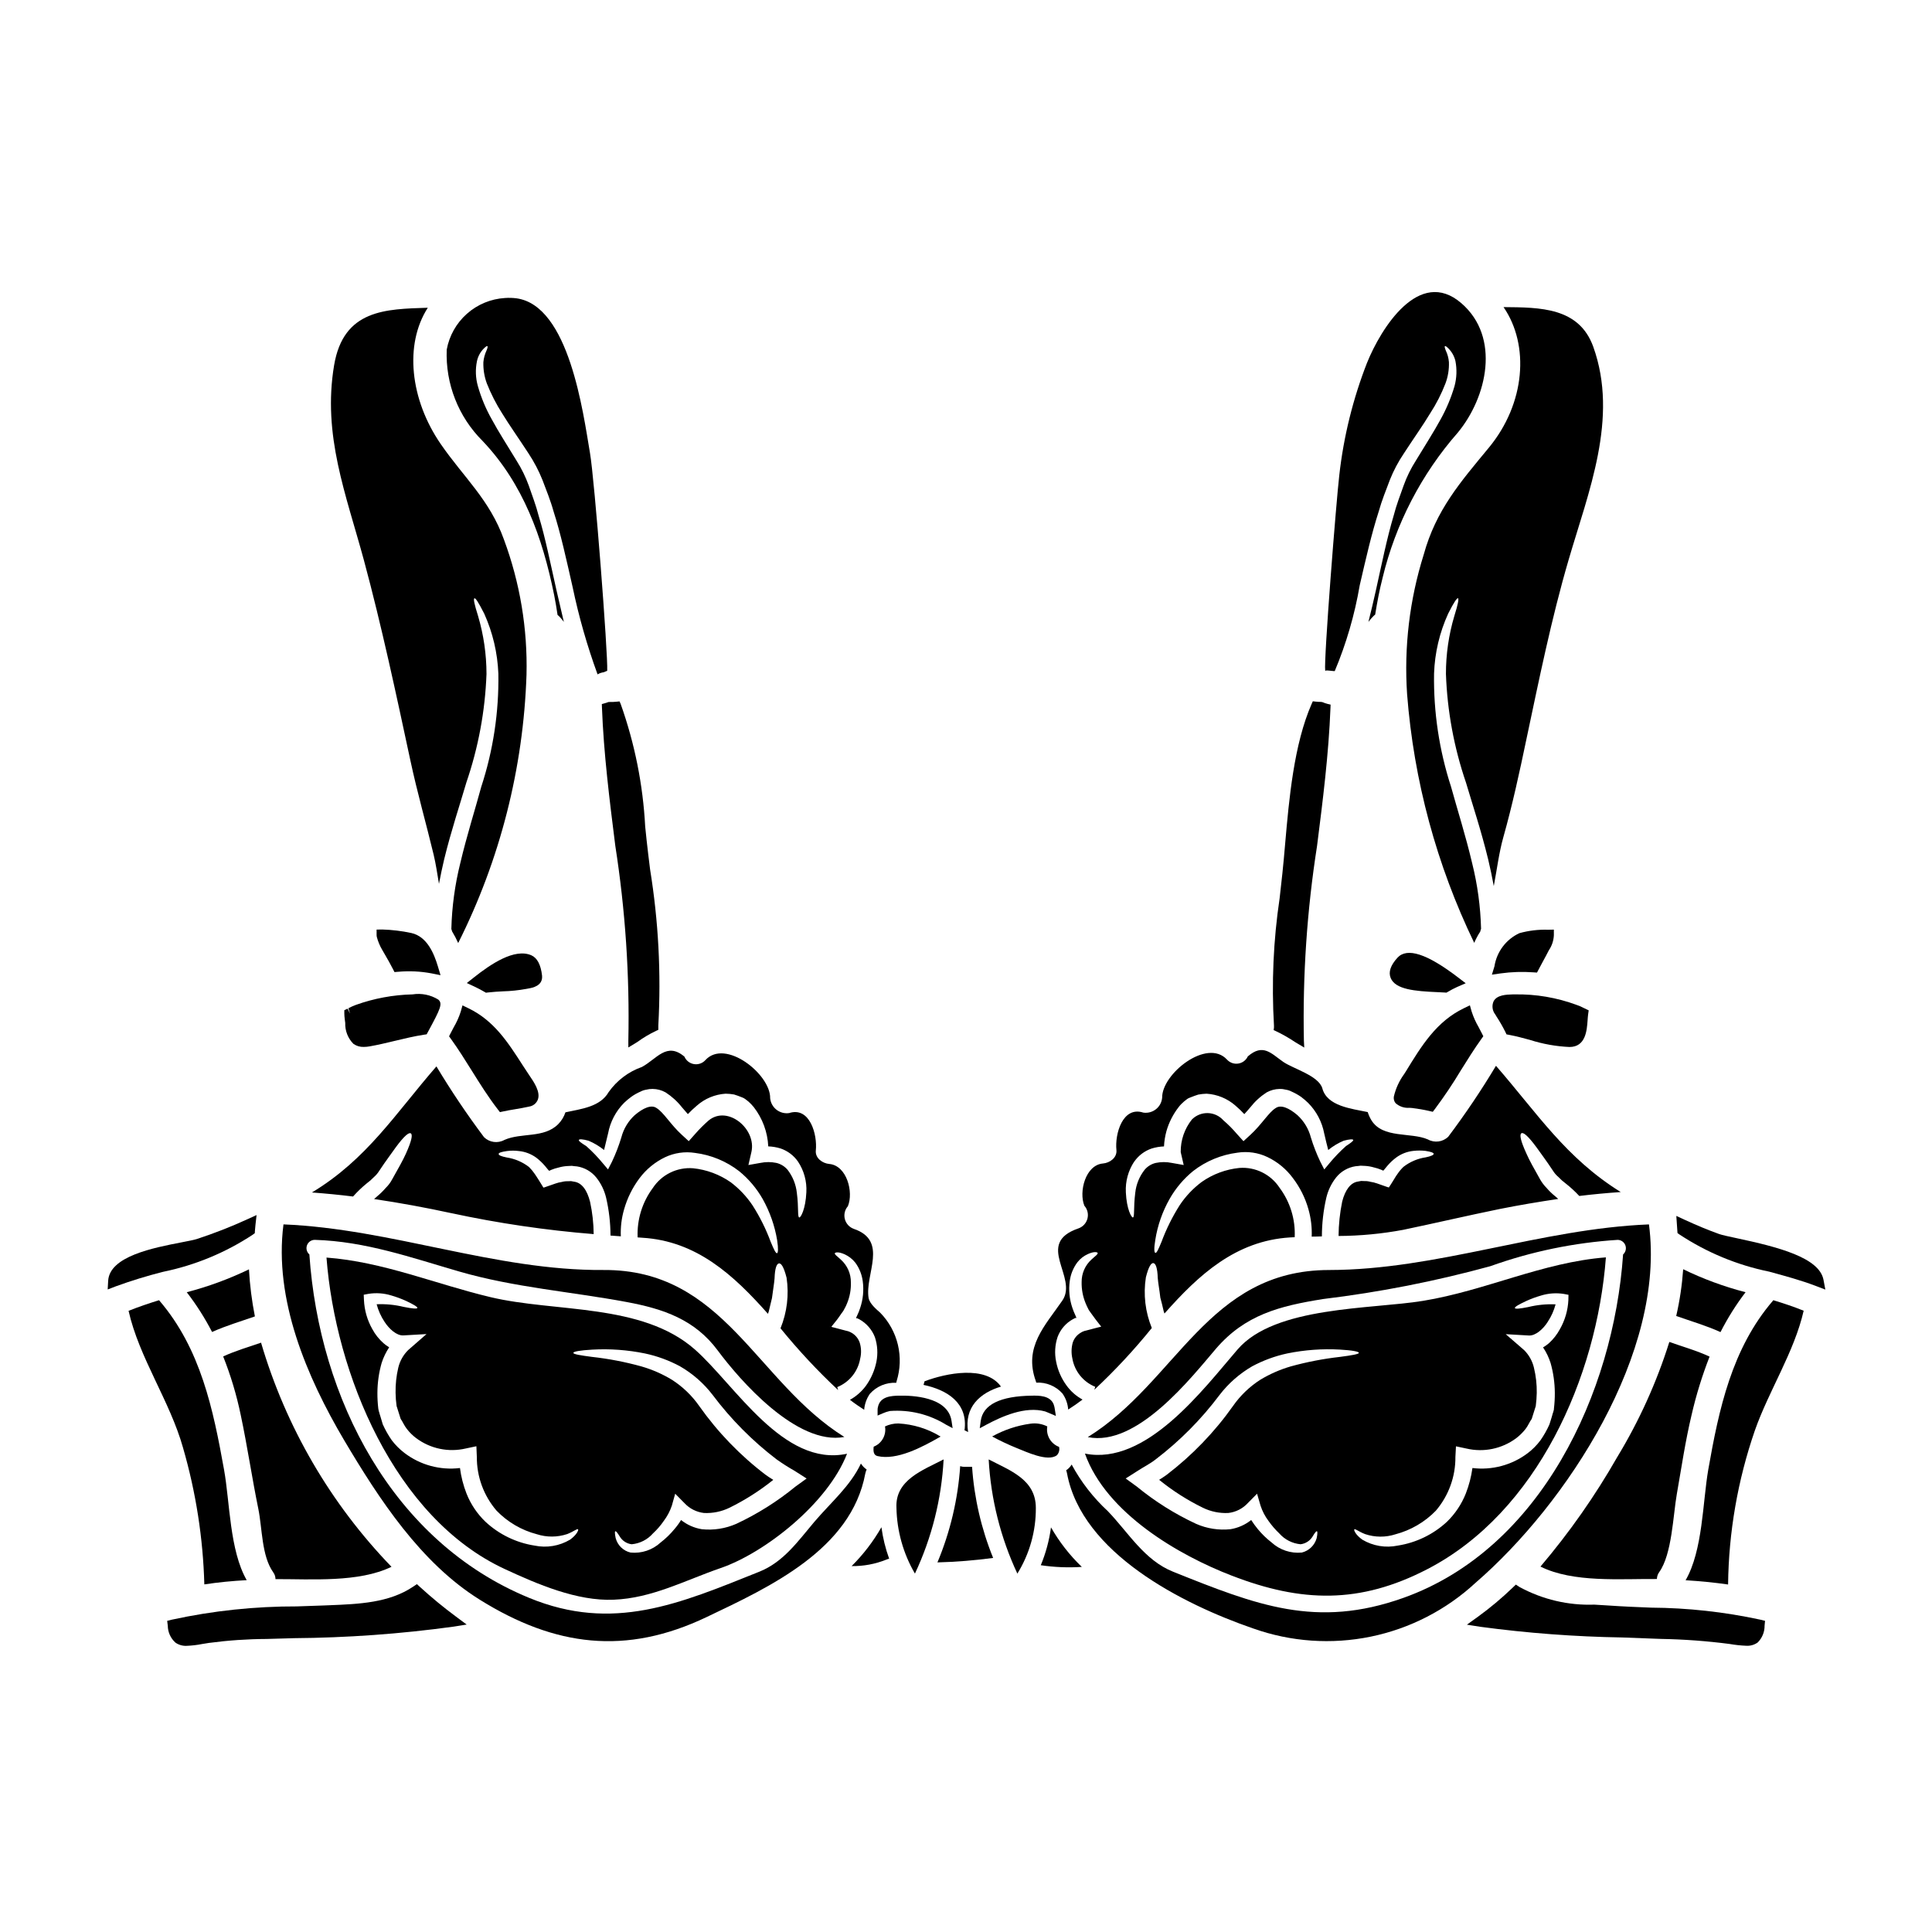 <?xml version="1.0" encoding="UTF-8"?>
<!-- Uploaded to: SVG Repo, www.svgrepo.com, Generator: SVG Repo Mixer Tools -->
<svg fill="#000000" width="800px" height="800px" version="1.1" viewBox="144 144 512 512" xmlns="http://www.w3.org/2000/svg">
 <g>
  <path d="m376.66 516.88c-0.07 0.246-0.098 0.504-0.09 0.758v1.5l1.379-0.594c0.605-0.273 1.242-0.48 1.895-0.617 5.227-0.395 10.441 0.883 14.895 3.644l1.715 0.902-0.289-1.918c-0.969-6.504-10.699-6.738-13.652-6.691h-0.367c-1.824 0.059-4.906 0.137-5.484 3.016z"/>
  <path d="m375.54 527.38c-0.148 1.156-0.059 2.258 1.012 2.496 5.117 1.18 11.703-2.285 16.719-5.168h0.004c-3.387-2.074-7.234-3.269-11.199-3.477-1.227-0.008-2.438 0.262-3.543 0.789 0.41 2.269-0.844 4.516-2.992 5.359z"/>
  <path d="m303.49 330.59 0.027 0.758c0.461 12.336 2.031 24.766 3.543 36.785v0.004c2.664 17.082 3.824 34.367 3.457 51.656v1.797l1.574-0.949c0.285-0.172 0.57-0.344 0.84-0.523v0.004c1.555-1.133 3.211-2.117 4.949-2.941l0.582-0.262v-0.887 0.004c-0.012-0.098-0.012-0.191 0-0.289 0.766-13.812 0.031-27.672-2.18-41.328l-0.512-4.172c-0.281-2.254-0.527-4.68-0.789-7.207-0.586-11.09-2.777-22.039-6.504-32.504l-0.289-0.652-0.703 0.066h0.004c-0.672 0.074-1.344 0.102-2.016 0.086h-0.203l-0.191 0.074c-0.219 0.086-0.457 0.156-0.84 0.27z"/>
  <path d="m399.61 523.04c0.328 0.145 0.625 0.297 0.953 0.473-1.098-6.621 3.176-10.395 8.703-12.055-4.043-5.703-14.562-3.562-20.254-1.398-0.059 0.328-0.18 0.625-0.27 0.953 6.34 1.332 11.836 4.84 10.867 12.027z"/>
  <path d="m403.9 520.59-0.254 1.902 1.691-0.902c4.18-2.227 10.344-5.019 15.645-3.543 0.305 0.102 0.605 0.234 0.898 0.363l1.938 0.828-0.27-1.746v-0.004c-0.055-0.457-0.164-0.91-0.324-1.344-0.941-2.363-4.023-2.305-5.676-2.281-8.469 0.102-13.062 2.367-13.648 6.727z"/>
  <path d="m268.14 411.2-1.574-0.758-0.477 1.688c-0.465 1.445-1.094 2.832-1.863 4.141-0.273 0.512-0.551 1.027-0.824 1.574l-0.395 0.789 0.523 0.727c1.938 2.684 3.731 5.555 5.465 8.328 2.148 3.445 4.375 7.008 6.922 10.301l0.566 0.734 0.91-0.191c1-0.215 2.004-0.395 3.023-0.559 1.254-0.211 2.527-0.426 3.816-0.719h0.004c1.016-0.156 1.879-0.828 2.273-1.781 0.816-2.059-0.965-4.656-2.394-6.742l-1.574-2.391c-3.922-6.102-7.613-11.871-14.402-15.141z"/>
  <path d="m252.79 345.68c1.781 8.344 4.129 16.48 6.117 24.766 0.594 2.469 0.98 5.117 1.426 7.781 0.418-2.254 0.895-4.426 1.371-6.477 1.871-7.66 4.125-14.344 5.875-20.34l-0.004 0.004c3.188-9.289 4.992-18.996 5.352-28.809-0.008-5.199-0.758-10.367-2.231-15.352-0.98-3.117-1.277-4.543-0.98-4.691 0.301-0.148 1.066 1.039 2.613 4.07 2.254 5.008 3.523 10.398 3.742 15.887 0.168 10.191-1.367 20.34-4.543 30.027-1.664 6.148-3.801 12.801-5.555 20.223-1.418 5.695-2.211 11.531-2.359 17.402 0.086 0.223 0.156 0.449 0.207 0.684 0.602 0.984 1.137 2.004 1.605 3.059 11.105-22.109 17.285-46.367 18.105-71.098 0.301-12.23-1.734-24.406-5.996-35.875-3.769-10.512-10.664-16.453-16.719-25.242-8.137-11.809-9.711-26.402-3.445-36.145-11.199 0.359-22.332 0.449-24.828 15.234-3.117 18.562 3.148 34.152 7.898 51.676 4.746 17.613 8.52 35.371 12.348 53.215z"/>
  <path d="m287.65 402.57v-0.031c-0.324-2.871-1.273-4.676-2.828-5.371-4.484-1.969-10.848 2.394-15.234 5.863l-1.879 1.484 2.168 1.012c0.855 0.395 1.68 0.855 2.477 1.309l0.43 0.246 0.488-0.062c1.328-0.164 2.668-0.23 4.012-0.305h-0.004c2.082-0.055 4.156-0.273 6.203-0.648l0.551-0.102c1.055-0.188 3.863-0.68 3.617-3.394z"/>
  <path d="m417.09 521.29c-3.57 0.488-7.016 1.641-10.16 3.391 2.148 1.164 4.359 2.203 6.625 3.117 2.363 0.922 8.078 3.68 10.512 1.871 0.574-0.59 0.797-1.434 0.594-2.231-2.203-0.824-3.512-3.098-3.117-5.418-1.375-0.691-2.93-0.945-4.453-0.73z"/>
  <path d="m290.84 301.6c0.359 1.812 0.652 3.594 0.922 5.371 0.117 0.121 0.27 0.207 0.418 0.359 0.457 0.461 0.875 0.957 1.246 1.484-0.684-2.852-1.34-5.672-1.934-8.312-1.66-7.367-2.969-13.988-4.723-19.75-0.742-2.91-1.781-5.555-2.644-8.078-0.836-2.309-1.922-4.519-3.234-6.594-2.469-4.07-4.781-7.633-6.535-10.898-1.586-2.789-2.832-5.762-3.711-8.852-0.617-2.164-0.699-4.445-0.238-6.652 0.27-1.242 0.891-2.387 1.781-3.293 0.562-0.566 0.863-0.742 0.98-0.656 0.117 0.086 0.059 0.508-0.234 1.16-0.453 0.973-0.734 2.016-0.836 3.086-0.055 1.922 0.258 3.836 0.922 5.644 1.102 2.777 2.465 5.441 4.074 7.961 1.871 3.059 4.273 6.441 6.949 10.543v0.004c1.488 2.238 2.742 4.629 3.738 7.125 0.98 2.609 2.109 5.344 2.941 8.344 1.902 5.902 3.356 12.617 5.019 19.93 1.645 7.879 3.859 15.633 6.625 23.191 0.496-0.301 1.055-0.492 1.633-0.562 0.297-0.148 0.621-0.27 0.922-0.395 0.234-4.305-3.356-50.773-4.574-57.766-1.812-10.629-5.512-38.988-19.453-40.934-1.012-0.133-2.039-0.16-3.059-0.086-3.734 0.223-7.285 1.691-10.086 4.172-2.801 2.481-4.688 5.828-5.359 9.508-0.355 9.031 3.078 17.797 9.477 24.176 10.777 11.324 15.914 25.641 18.973 40.77z"/>
  <path d="m627.25 483.18c-1.102-5.902-11.969-8.695-23-11.043-2.059-0.441-3.836-0.82-4.625-1.094-2.859-1.023-5.848-2.258-9.145-3.777l-2.238-1.035 0.312 4.543 0.539 0.395v-0.008c7.223 4.769 15.289 8.109 23.77 9.84 4.148 1.129 8.438 2.293 12.41 3.812l2.461 0.945z"/>
  <path d="m552.24 559.16c8.703 4.328 21.203 3.203 30.855 3.293 0.016-0.664 0.234-1.305 0.625-1.84 3.387-4.75 3.652-14.996 4.664-20.727 1.215-6.949 2.254-13.988 3.891-20.859v-0.004c1.211-5.277 2.809-10.461 4.781-15.504-3.418-1.602-7.086-2.613-10.664-3.891-3.363 10.707-8.008 20.969-13.836 30.562-5.859 10.262-12.66 19.961-20.316 28.969z"/>
  <path d="m521.29 291.01c-3.746 11.938-5.238 24.473-4.394 36.957 1.77 22.883 7.805 45.234 17.789 65.902 0.445-1.047 0.98-2.051 1.602-3 0.043-0.246 0.113-0.488 0.211-0.715-0.148-5.871-0.941-11.707-2.363-17.402-1.75-7.422-3.891-14.074-5.582-20.223-3.148-9.691-4.676-19.84-4.512-30.027 0.188-5.492 1.461-10.891 3.742-15.887 1.516-3.031 2.363-4.219 2.613-4.07s0 1.574-0.98 4.691c-1.484 4.981-2.234 10.152-2.227 15.352 0.344 9.812 2.137 19.516 5.312 28.809 1.781 6 4.012 12.684 5.879 20.34 0.535 2.258 1.043 4.633 1.488 7.086 0.832-4.398 1.395-8.91 2.523-12.918 2.406-8.555 4.277-17.168 6.09-25.84 3.387-15.949 6.621-31.984 11.195-47.625 5.258-18.059 13.336-37.598 6.566-56.516-3.769-10.512-14.137-10.453-23.789-10.539 6.949 10.098 5.762 25.539-3.859 37.211-7.594 9.195-14.035 16.535-17.305 28.414z"/>
  <path d="m540.61 413.42c0.848 1.293 1.617 2.637 2.309 4.019l0.32 0.68 0.742 0.137c1.844 0.348 3.68 0.844 5.512 1.34v0.004c3.383 1.078 6.894 1.707 10.441 1.863 4.293 0 4.606-4.41 4.793-7.039 0.039-0.57 0.074-1.113 0.141-1.598l0.152-1.07-1.469-0.707h0.004c-0.559-0.301-1.145-0.547-1.75-0.742-5.234-1.938-10.785-2.879-16.367-2.781h-0.523c-1.762 0.055-4.184 0.125-5.098 1.828-0.512 1.156-0.34 2.504 0.449 3.492z"/>
  <path d="m606.59 486.45c-5.699-1.477-11.238-3.516-16.531-6.09-0.293 4.172-0.906 8.312-1.844 12.387 3.938 1.395 7.957 2.551 11.734 4.273 1.891-3.715 4.113-7.254 6.641-10.57z"/>
  <path d="m235.25 411.71v0.914c0.008 0.457 0.043 0.91 0.102 1.363l0.141 1.098c-0.078 2.07 0.711 4.082 2.172 5.551 0.805 0.562 1.773 0.848 2.758 0.809 0.527-0.004 1.055-0.055 1.574-0.152 2.25-0.395 4.469-0.934 6.691-1.465 2.508-0.602 5.098-1.223 7.656-1.617l0.727-0.109 0.59-1.094c2.992-5.551 3.723-7.047 2.488-8.109-2.039-1.262-4.465-1.75-6.832-1.375-5.125 0.121-10.199 1.059-15.023 2.789-0.676 0.25-1.332 0.547-1.969 0.883l0.449 1.43-0.656-1.324z"/>
  <path d="m495.55 321.67c0.863 0.031 1.574 0.18 2.168 0.18 3.066-7.305 5.289-14.938 6.625-22.75 1.691-7.305 3.117-13.602 5.019-19.512 0.832-3 1.969-5.734 2.941-8.344h-0.004c0.996-2.504 2.258-4.894 3.769-7.125 2.672-4.102 5.078-7.477 6.918-10.543l0.004-0.004c1.629-2.504 2.992-5.172 4.07-7.957 0.676-1.805 0.988-3.723 0.918-5.644-0.086-1.07-0.367-2.117-0.832-3.086-0.27-0.684-0.355-1.07-0.234-1.16 0.117-0.09 0.418 0.09 0.98 0.656h-0.004c0.895 0.91 1.52 2.051 1.812 3.293 0.43 2.207 0.348 4.484-0.238 6.652-0.906 3.078-2.148 6.047-3.711 8.852-1.781 3.266-4.07 6.828-6.535 10.898-1.324 2.07-2.41 4.281-3.238 6.594-0.891 2.523-1.93 5.168-2.672 8.078-1.719 5.762-3.059 12.383-4.691 19.75-0.594 2.641-1.246 5.465-1.969 8.312 0.395-0.52 0.82-1.016 1.281-1.484 0.152-0.164 0.32-0.312 0.504-0.445 0.535-3.266 1.129-6.508 1.969-9.742l-0.004 0.004c3.434-14.27 10.281-27.488 19.957-38.52 7.723-9.355 11.375-25.246 0.922-34.27-11.195-9.684-21.352 6.769-24.973 15.742h-0.004c-3.742 9.566-6.219 19.578-7.367 29.785-0.789 6.656-4.156 49.121-3.738 51.852 0.117 0.07 0.234-0.062 0.355-0.062z"/>
  <path d="m550.36 401.68 0.957 0.062 1.609-3.016c0.547-1 1.086-1.996 1.555-2.926v0.004c0.789-1.168 1.242-2.531 1.309-3.938v-1.508l-1.504 0.031c-2.57-0.086-5.141 0.219-7.621 0.906-3.535 1.637-6.016 4.934-6.617 8.781l-0.68 2.219 2.301-0.332c2.879-0.398 5.793-0.496 8.691-0.285z"/>
  <path d="m481.62 416.27-0.09 0.723 0.66 0.301c1.738 0.828 3.41 1.785 5.008 2.859l2.441 1.461-0.094-1.852c-0.348-17.258 0.816-34.512 3.484-51.562 1.52-11.977 3.09-24.363 3.562-36.66l0.027-0.812-0.789-0.184c-0.457-0.117-0.906-0.27-1.336-0.461l-0.375-0.07c-0.496 0.004-0.996-0.027-1.488-0.082l-0.719-0.086-0.297 0.664c-4.723 10.727-6.004 25.297-7.027 37-0.242 2.801-0.477 5.484-0.742 7.961-0.23 2.188-0.48 4.371-0.727 6.555-1.664 11.168-2.164 22.48-1.5 33.754 0.02 0.164 0.02 0.328 0 0.492z"/>
  <path d="m526.87 407.03 0.449 0.031 0.395-0.223c0.777-0.465 1.578-0.887 2.402-1.262l2.309-1.004-2-1.527c-8.266-6.316-13.543-8.02-16.094-5.227-1.832 2.012-2.434 3.82-1.777 5.383 1.25 3.016 6.359 3.473 12.414 3.731 0.707 0.035 1.355 0.062 1.902 0.098z"/>
  <path d="m418.5 510c0.051 0.133 0.09 0.273 0.121 0.414 2.633-0.152 5.191 0.91 6.945 2.883 0.879 1.254 1.402 2.719 1.516 4.246 1.309-0.836 2.555-1.691 3.801-2.644-1.68-0.91-3.129-2.191-4.246-3.742-1.375-1.879-2.316-4.039-2.754-6.324-0.449-2.176-0.312-4.43 0.395-6.535 0.754-2.016 2.207-3.695 4.102-4.723l0.59-0.301c0.031 0 0.031 0.031 0.062 0h0.117c0.145 0 0.145-0.027 0.086-0.117l-0.059-0.09v-0.059l-0.207-0.473c-0.301-0.641-0.566-1.297-0.789-1.969-0.773-2.277-1.008-4.703-0.684-7.086 0.238-1.797 0.934-3.504 2.019-4.957 0.742-0.957 1.715-1.711 2.82-2.199 1.664-0.742 2.496-0.504 2.555-0.27 0.117 0.328-0.535 0.711-1.633 1.723v0.004c-1.695 1.531-2.644 3.719-2.613 6-0.039 1.902 0.316 3.793 1.039 5.555 0.207 0.477 0.418 1.008 0.684 1.484l0.203 0.395c0.238 0.359 0.395 0.562 0.594 0.832 0.395 0.566 0.789 1.102 1.219 1.664 0.434 0.562 0.832 1.07 1.273 1.633l0.176 0.207c-0.059 0.027-0.176 0.059-0.234 0.086l-0.504 0.121-1.039 0.266c-0.711 0.18-1.426 0.359-2.141 0.566h0.004c-0.379 0.066-0.75 0.184-1.098 0.352l-0.414 0.238v0.004c-0.992 0.574-1.742 1.492-2.109 2.582-0.387 1.375-0.426 2.824-0.117 4.219 0.578 3.391 2.875 6.242 6.066 7.527l-0.234 0.789h-0.004c5.453-5.094 10.543-10.562 15.234-16.367-1.738-4.246-2.285-8.887-1.574-13.422 0.742-2.941 1.43-3.891 2.023-3.769 0.594 0.117 1.039 1.309 1.125 3.938 0.09 1.309 0.445 3.059 0.684 5.227 0.297 1.07 0.594 2.258 0.891 3.594 0.031 0.176 0.148 0.395 0.207 0.594 9.09-10.277 18.895-19.285 33.289-20.164 0.418-0.031 0.789-0.031 1.215-0.059h0.004c0.223-4.699-1.195-9.328-4.008-13.102-2.328-3.562-6.414-5.578-10.66-5.254-3.59 0.363-7.023 1.641-9.977 3.711-2.277 1.703-4.25 3.781-5.824 6.148-1.934 3.051-3.547 6.297-4.809 9.684-0.863 2.106-1.309 3.027-1.633 2.969-0.328-0.059-0.418-1.129-0.031-3.445 0.602-3.82 1.891-7.504 3.801-10.871 1.605-2.836 3.731-5.344 6.258-7.398 3.41-2.633 7.457-4.305 11.73-4.844 2.699-0.418 5.461-0.016 7.926 1.16 2.66 1.262 4.965 3.164 6.715 5.527 1.902 2.484 3.312 5.305 4.156 8.312 0.668 2.359 0.961 4.805 0.863 7.25 0.891 0 1.812-0.031 2.699-0.062 0.008-3.457 0.402-6.902 1.18-10.273 0.469-1.961 1.359-3.797 2.617-5.375 1.277-1.582 3.102-2.633 5.113-2.941 0.445-0.027 0.891-0.09 1.336-0.148 0.418 0.031 0.836 0.059 1.246 0.059 0.766 0.047 1.523 0.18 2.262 0.395 0.672 0.148 1.332 0.359 1.969 0.621 0.508 0.207 0.328 0.176 0.508 0.234 0.117 0 0.27-0.266 0.395-0.395 0.234-0.297 0.473-0.594 0.711-0.863v0.004c0.68-0.805 1.445-1.531 2.285-2.164 1.359-1.02 2.973-1.648 4.66-1.816 1.047-0.117 2.102-0.117 3.148 0 1.547 0.238 2.199 0.508 2.199 0.789s-0.652 0.625-2.109 0.922c-2.148 0.32-4.184 1.191-5.902 2.523-0.59 0.566-1.117 1.195-1.574 1.871-0.117 0.207-0.234 0.297-0.414 0.594-0.176 0.301-0.445 0.711-0.652 1.066-0.207 0.355-0.477 0.742-0.684 1.098l-0.395 0.594c-0.059 0.059-0.086 0.238-0.176 0.238l-0.395-0.117c-0.895-0.328-1.844-0.652-2.789-0.98l-0.004 0.004c-0.527-0.188-1.074-0.32-1.633-0.395-0.539-0.152-1.102-0.223-1.664-0.203l-0.832-0.031-0.789 0.148c-2.019 0.27-3.449 2.227-4.246 5.344l0.004 0.004c-0.613 2.988-0.934 6.035-0.953 9.086 5.75-0.031 11.484-0.578 17.137-1.633 8.52-1.781 17.016-3.769 25.539-5.512 5.195-1.039 10.363-1.902 15.531-2.672-0.301-0.27-0.566-0.535-0.895-0.789l0.004 0.004c-0.797-0.645-1.531-1.359-2.199-2.141-0.656-0.664-1.227-1.414-1.691-2.227-1.633-2.883-2.941-5.227-3.652-6.887-1.574-3.449-1.844-4.992-1.34-5.348 0.504-0.359 1.723 0.594 4.043 3.742 1.18 1.664 2.582 3.504 4.305 6.117h0.004c0.395 0.652 0.895 1.234 1.484 1.723 0.578 0.621 1.215 1.188 1.898 1.691 1.293 1.012 2.504 2.125 3.621 3.328 3.652-0.445 7.305-0.789 10.988-1.039-14.562-9.055-22.066-20.816-33.062-33.457-3.883 6.484-8.105 12.758-12.648 18.797-1.445 1.406-3.644 1.695-5.402 0.715-4.488-1.969-11.938-0.176-14.957-5.078-0.418-0.68-0.746-1.41-0.98-2.168-4.394-0.922-10.75-1.574-12.023-6.266-0.953-3.387-7.754-5.227-10.367-7.039-3.234-2.254-5.344-4.961-9.383-1.457h-0.004c-0.469 1.016-1.418 1.73-2.523 1.902-1.109 0.176-2.227-0.215-2.984-1.039-5.316-5.789-17.32 3.801-17.195 10.102l-0.004-0.004c-0.102 1.199-0.699 2.305-1.645 3.047-0.945 0.746-2.156 1.066-3.344 0.891-5.512-1.781-7.574 5.731-7.125 9.918 0.203 2.051-1.781 3.418-3.566 3.566-4.633 0.395-6.441 7.477-4.93 11.195 0.82 0.93 1.129 2.207 0.816 3.406-0.309 1.203-1.195 2.172-2.363 2.59-11.789 4.012 0 12.949-4.305 19.156-4.566 6.644-10.297 12.285-7.016 21.316zm26.105-58.18c1.121-1.605 2.723-2.809 4.574-3.445 1.066-0.332 2.176-0.523 3.293-0.562 0.066-1.375 0.285-2.742 0.652-4.07 0.66-2.293 1.75-4.438 3.211-6.324 0.422-0.559 0.914-1.066 1.453-1.516l0.609-0.484 0.148-0.117 0.09-0.062 0.328-0.203c0.117-0.031 0.594-0.238 0.594-0.238 0.652-0.27 1.336-0.504 1.969-0.711v-0.004c0.738-0.141 1.488-0.219 2.238-0.238 2.824 0.176 5.508 1.285 7.633 3.148 0.828 0.707 1.617 1.461 2.359 2.262 0.531-0.566 1.066-1.18 1.602-1.816 1.207-1.543 2.664-2.875 4.309-3.938 1.055-0.586 2.238-0.902 3.441-0.918 0.582-0.012 1.164 0.059 1.727 0.207 0.52 0.082 1.02 0.254 1.484 0.504 0.875 0.383 1.711 0.852 2.496 1.398 0.645 0.484 1.262 1.012 1.84 1.574 2.207 2.211 3.695 5.035 4.273 8.105 0.395 1.664 0.711 3.09 1.07 4.398v-0.004c1.242-1.016 2.621-1.844 4.098-2.465 1.547-0.418 2.438-0.445 2.527-0.207 0.09 0.234-0.625 0.789-1.934 1.633h0.004c-1.59 1.426-3.074 2.969-4.434 4.617l-1.309 1.574-1.039-2.019c-1-2.094-1.844-4.258-2.519-6.473-0.594-2.273-1.832-4.324-3.562-5.906-2.199-1.871-4.367-2.852-5.762-1.871-1.844 1.125-3.769 4.426-6.691 7.086l-1.844 1.691-1.719-1.902v0.004c-1.102-1.301-2.301-2.512-3.594-3.621-1.051-1.184-2.543-1.879-4.121-1.926-1.582-0.043-3.109 0.566-4.223 1.684-1.965 2.457-3.016 5.516-2.973 8.66l0.789 3.418-3.18-0.562h-0.004c-1.379-0.285-2.805-0.285-4.184 0-1.16 0.262-2.203 0.898-2.973 1.809-1.391 1.762-2.258 3.883-2.496 6.117-0.504 3.981-0.117 6.445-0.621 6.535-0.359 0.09-1.664-2.137-1.875-6.691h0.004c-0.148-2.879 0.633-5.727 2.223-8.129z"/>
  <path d="m517.54 437.58c0.262 0 0.492 0.023 0.656 0.051h0.035c1.527 0.184 3.043 0.445 4.539 0.789l0.93 0.219 0.578-0.754c2.465-3.301 4.758-6.723 6.875-10.254 1.719-2.754 3.5-5.613 5.418-8.289l0.523-0.727-0.395-0.789c-0.273-0.535-0.551-1.051-0.824-1.574h0.008c-0.773-1.309-1.398-2.695-1.867-4.141l-0.477-1.688-1.574 0.758c-7.293 3.508-11.223 9.93-15.398 16.758l-0.422 0.66v0.004c-1.309 1.781-2.246 3.812-2.754 5.969-0.117 0.625 0.047 1.273 0.445 1.77 1.012 0.902 2.352 1.352 3.703 1.238z"/>
  <path d="m328.14 501.62c-14.016-12.352-37.035-9.77-54.168-13.867-14.613-3.477-28.391-9.355-43.449-10.484 2.363 30.699 17.969 68.992 47.281 82.562 8.586 3.981 19.125 8.527 28.836 8.109 10.16-0.395 18.863-5.117 28.305-8.375 11.73-4.008 28.449-17.164 33.527-30.309-16.887 3.641-29.672-18.246-40.332-27.637zm-33.062 50.402c-2.832 1.688-6.191 2.25-9.418 1.574-4.859-0.758-9.383-2.953-12.988-6.297-2.207-2.109-3.93-4.676-5.051-7.516-0.844-2.168-1.422-4.434-1.723-6.742-5.231 0.637-10.504-0.789-14.695-3.981-1.266-0.961-2.394-2.09-3.359-3.352-0.934-1.336-1.738-2.758-2.406-4.246l-0.566-1.902-0.297-0.953-0.117-0.445-0.09-0.234v-0.059l-0.086-0.395v-0.031l-0.031-0.148c-0.164-1.391-0.242-2.789-0.234-4.188 0.012-2.684 0.391-5.352 1.125-7.93 0.477-1.457 1.145-2.848 1.992-4.129-0.539-0.316-1.047-0.684-1.516-1.098-1.191-1.055-2.188-2.312-2.941-3.711-1.348-2.371-2.109-5.027-2.227-7.75l-0.059-1.371 1.246-0.234c2.016-0.324 4.078-0.18 6.031 0.418 1.344 0.387 2.66 0.871 3.934 1.449 2.019 0.953 3.09 1.605 3 1.875-0.09 0.27-1.336 0.176-3.543-0.27v0.004c-2.367-0.582-4.809-0.824-7.246-0.715 0.438 1.648 1.141 3.215 2.082 4.633 1.242 1.93 3.234 3.711 4.988 3.621l6.148-0.355-4.867 4.246-0.004 0.004c-1.289 1.277-2.191 2.891-2.613 4.66-0.516 2.176-0.754 4.414-0.715 6.652 0.016 1.172 0.105 2.344 0.27 3.504 0.359 1.098 0.711 2.254 1.07 3.387 0.594 0.863 0.949 1.812 1.664 2.703 0.695 0.91 1.516 1.719 2.434 2.406 3.769 2.824 8.598 3.832 13.184 2.754l2.793-0.59 0.117 2.789h0.004c-0.047 5.238 1.812 10.312 5.227 14.285 2.914 3.016 6.602 5.176 10.656 6.238 2.621 0.844 5.438 0.832 8.051-0.031 1.75-0.684 2.613-1.484 2.883-1.273 0.188 0.129-0.227 1.375-2.098 2.742zm59.754-14.078h-0.004c-4.805 3.938-10.078 7.262-15.707 9.891-2.867 1.258-6.008 1.75-9.121 1.426-2.016-0.324-3.914-1.164-5.512-2.438-0.516 0.848-1.102 1.652-1.75 2.402-1.078 1.316-2.305 2.504-3.652 3.543-2.156 1.996-5.066 2.969-7.988 2.676-1.922-0.449-3.438-1.922-3.938-3.832-0.234-1.129-0.27-1.75-0.086-1.812 0.18-0.059 0.562 0.414 1.156 1.367 0.676 1.152 1.852 1.922 3.176 2.078 2.184-0.199 4.203-1.23 5.644-2.879 1.07-0.988 2.027-2.094 2.852-3.297 0.922-1.223 1.645-2.586 2.137-4.035l0.895-3.18 2.434 2.465-0.004-0.004c1.359 1.477 3.207 2.414 5.199 2.644 2.34 0.109 4.668-0.371 6.769-1.395 4.125-2.031 8.016-4.508 11.598-7.387-0.684-0.418-1.367-0.836-1.992-1.309v0.004c-6.781-5.152-12.73-11.312-17.641-18.27-1.922-2.75-4.363-5.102-7.188-6.918-2.531-1.543-5.258-2.738-8.105-3.562-4.293-1.191-8.672-2.035-13.098-2.527-3.176-0.414-4.961-0.711-4.961-1.066 0-0.355 1.781-0.684 5.051-0.863 4.656-0.262 9.328 0.078 13.898 1.012 3.254 0.688 6.394 1.836 9.324 3.414 3.359 1.938 6.305 4.523 8.66 7.606 4.832 6.43 10.527 12.168 16.922 17.047 1.531 1.094 3.117 2.102 4.754 3.027l3.207 2.051z"/>
  <path d="m369.69 559.03c3.152 0.047 6.281-0.539 9.207-1.719 0.238-0.102 0.484-0.184 0.738-0.238-0.977-2.703-1.664-5.5-2.047-8.344-2.156 3.773-4.812 7.238-7.898 10.301z"/>
  <path d="m581.52 570.04c-3.691-0.148-7.406-0.297-11.148-0.559-1.273-0.09-2.551-0.164-3.82-0.234v-0.004c-6.914 0.254-13.773-1.359-19.852-4.664l-0.984-0.645-0.852 0.816c-2.883 2.777-5.957 5.356-9.199 7.703l-2.922 2.106 3.543 0.551v0.004c12.496 1.684 25.082 2.629 37.688 2.832 2.93 0.102 5.859 0.207 8.812 0.332l1.414 0.051c6.07 0.109 12.129 0.555 18.148 1.336 1.465 0.258 2.941 0.418 4.426 0.477 1.082 0.07 2.156-0.238 3.035-0.871 1.188-1.18 1.848-2.789 1.824-4.465l0.121-1.266-1.23-0.309c-9.531-2.059-19.25-3.129-29.004-3.191z"/>
  <path d="m260.03 400.05c-1.008-3.324-2.832-7.871-7.039-8.797-2.527-0.539-5.094-0.848-7.676-0.926l-1.512 0.023v1.516l0.047 0.395c0.324 1.242 0.824 2.438 1.484 3.539l0.699 1.211c0.707 1.23 1.418 2.453 2.055 3.711l0.453 0.887 0.984-0.082v0.004c2.941-0.266 5.902-0.125 8.801 0.418l2.418 0.484z"/>
  <path d="m381.57 543.59c0.117 6.133 1.805 12.133 4.898 17.43 4.465-9.5 7.047-19.777 7.602-30.262-5.555 2.879-12.887 5.465-12.5 12.832z"/>
  <path d="m580.99 468.48c-28.777 1.156-56.102 12.055-84.758 12.086-32.164 0.004-40.34 29.637-63.957 44.281 13.066 2.672 27.441-15.801 33.945-23.402 7.75-9.023 16.871-11.344 28.422-13.188 14.961-1.809 29.766-4.715 44.301-8.699 10.871-3.898 22.238-6.25 33.766-6.981 0.91 0.016 1.719 0.59 2.031 1.445 0.316 0.852 0.074 1.812-0.605 2.418-2.523 36.707-21.797 78.047-58.254 91.023-23.016 8.199-38.871 1.934-61.008-6.945-7.602-3.031-11.848-10.395-17.281-16.039l-0.004-0.004c-3.856-3.559-7.098-7.734-9.59-12.355-0.367 0.609-0.863 1.129-1.457 1.516 0.102 0.281 0.184 0.57 0.238 0.863 3.938 21.086 30.559 34.598 49.359 41.074v-0.004c9.98 3.543 20.742 4.289 31.117 2.16 10.375-2.133 19.973-7.059 27.75-14.246 24.305-21.008 50.469-61.176 45.984-95.004z"/>
  <path d="m419.82 558.8c3.598 0.535 7.242 0.684 10.871 0.445-3.211-3.086-5.961-6.613-8.168-10.48-0.461 3.445-1.371 6.82-2.703 10.035z"/>
  <path d="m399.38 532.72c-0.312-0.016-0.621-0.074-0.918-0.18-0.598 8.777-2.633 17.395-6.031 25.512 4.938-0.129 9.863-0.523 14.762-1.184-3.133-7.703-5.016-15.855-5.582-24.148z"/>
  <path d="m470.42 561.56c18.445 7.129 33.918 7.574 51.852-1.723 29.102-15.055 44.902-50.84 47.309-82.621-16.809 1.309-31.883 8.82-48.465 11.523-13.754 2.254-39.262 1.367-49.152 12.887-9.117 10.574-24.23 30.859-40.445 27.59 5.641 15.832 24.945 26.969 38.902 32.344zm43.391-10.957c4.062-1.07 7.758-3.227 10.691-6.238 3.398-3.977 5.246-9.051 5.195-14.285l0.148-2.789 2.789 0.59c4.586 1.074 9.414 0.066 13.188-2.754 0.91-0.695 1.73-1.504 2.438-2.406 0.711-0.895 1.039-1.844 1.664-2.703 0.355-1.129 0.711-2.285 1.066-3.387 0.152-1.16 0.238-2.332 0.266-3.504 0.035-2.242-0.215-4.477-0.742-6.652-0.41-1.766-1.305-3.379-2.582-4.66l-4.898-4.246 6.148 0.355c1.75 0.09 3.769-1.691 4.988-3.621l-0.004-0.004c0.941-1.418 1.645-2.984 2.082-4.633-2.438-0.105-4.875 0.133-7.246 0.715-2.199 0.445-3.449 0.562-3.543 0.27-0.094-0.297 0.98-0.922 3.027-1.875v-0.004c1.273-0.578 2.59-1.062 3.938-1.449 1.949-0.598 4.012-0.742 6.027-0.418l1.215 0.234-0.031 1.371h0.004c-0.129 2.727-0.902 5.383-2.258 7.75-0.75 1.395-1.734 2.648-2.906 3.711-0.484 0.414-1 0.781-1.547 1.098 0.855 1.277 1.527 2.664 1.992 4.129 0.73 2.582 1.109 5.246 1.125 7.93 0.008 1.398-0.07 2.797-0.238 4.188v0.18l-0.09 0.395-0.027 0.059-0.059 0.234-0.148 0.445-0.27 0.953-0.594 1.902c-0.664 1.488-1.469 2.91-2.406 4.246-0.945 1.266-2.066 2.394-3.324 3.352-4.191 3.176-9.453 4.594-14.676 3.957-0.32 2.309-0.906 4.57-1.75 6.742-1.121 2.832-2.832 5.394-5.019 7.516-3.613 3.344-8.141 5.535-13.008 6.297-3.223 0.676-6.586 0.113-9.414-1.574-1.902-1.367-2.285-2.613-2.109-2.731 0.27-0.207 1.102 0.59 2.883 1.273h-0.004c2.602 0.867 5.41 0.883 8.02 0.043zm-68.277-16.84c1.547-1.008 3.238-1.84 4.75-3.027 6.391-4.879 12.078-10.617 16.902-17.047 2.359-3.078 5.305-5.66 8.656-7.606 2.934-1.57 6.074-2.719 9.324-3.414 4.582-0.934 9.266-1.273 13.93-1.012 3.266 0.176 5.019 0.535 5.019 0.863s-1.781 0.652-4.961 1.066h0.004c-4.43 0.496-8.809 1.34-13.102 2.527-2.844 0.828-5.57 2.027-8.102 3.562-2.824 1.816-5.266 4.168-7.188 6.918-4.91 6.949-10.852 13.109-17.613 18.27-0.652 0.473-1.309 0.891-1.969 1.309v-0.004c3.566 2.894 7.453 5.375 11.578 7.394 2.094 1.027 4.414 1.508 6.742 1.395 1.996-0.223 3.844-1.164 5.199-2.644l2.434-2.465 0.922 3.18c0.48 1.453 1.191 2.816 2.109 4.039 0.84 1.188 1.793 2.293 2.848 3.297 1.445 1.645 3.465 2.676 5.644 2.879 1.336-0.156 2.519-0.926 3.207-2.078 0.562-0.953 0.949-1.426 1.125-1.367 0.176 0.059 0.18 0.68-0.059 1.812h0.004c-0.52 1.898-2.027 3.363-3.938 3.832-2.93 0.289-5.848-0.684-8.02-2.676-1.344-1.039-2.57-2.227-3.652-3.543-0.629-0.766-1.215-1.566-1.75-2.402-1.594 1.273-3.492 2.113-5.512 2.438-3.102 0.324-6.234-0.168-9.086-1.426-5.637-2.621-10.918-5.941-15.723-9.883l-2.941-2.137z"/>
  <path d="m406.01 530.76c0.57 10.48 3.152 20.754 7.602 30.262 3.242-5.234 4.938-11.273 4.898-17.43-0.012-7.516-6.801-9.863-12.5-12.832z"/>
  <path d="m212.47 543.92c1.039 5.137 0.859 12.383 3.891 16.688l-0.004 0.004c0.418 0.535 0.645 1.191 0.652 1.871 9.531-0.031 22.066 0.949 30.734-3.266h0.004c-16.152-16.719-28.012-37.098-34.566-59.398-3.356 1.156-6.801 2.168-10.039 3.652 2.008 5.039 3.566 10.25 4.664 15.562 1.75 8.258 2.969 16.602 4.664 24.887z"/>
  <path d="m373.67 533.43c-0.613-0.41-1.129-0.949-1.516-1.574-2.852 6.027-7.871 10.184-12.414 15.531-4.273 5.047-8.109 10.57-14.492 13.125-21.234 8.52-38.785 16.094-61.008 6.945-36.211-14.879-55.652-52.832-58.254-91.023v0.004c-0.695-0.602-0.945-1.566-0.629-2.426 0.316-0.863 1.137-1.434 2.055-1.438 13.453 0.395 25.508 4.691 38.34 8.406 14.562 4.215 29.547 5.312 44.367 8.078 9.711 1.812 18 4.633 24.086 12.828 5.82 7.84 20.969 25.273 33.559 22.926-23.488-14.637-31.836-44.477-63.879-44.25-28.629 0.207-56.008-10.898-84.758-12.086-2.586 19.898 6.176 40.449 16.094 57.23 9.238 15.559 20.254 32.488 35.965 42.258 19.902 12.387 38.668 14.793 60.078 4.574 16.84-8.02 38.312-17.938 42.051-38.043 0.082-0.367 0.199-0.723 0.355-1.066z"/>
  <path d="m613.84 488.71c-10.898 12.684-14.316 28.734-17.137 44.789-1.484 8.551-1.426 21.379-6 29.281 3.801 0.234 7.547 0.594 11.258 1.129 0.16-13.883 2.555-27.652 7.082-40.777 3.715-10.602 10.453-20.816 12.949-31.777-2.641-1.07-5.344-1.969-8.051-2.789h0.004c-0.027 0.055-0.066 0.102-0.105 0.145z"/>
  <path d="m193.49 486.45c2.551 3.305 4.797 6.832 6.711 10.539 3.684-1.66 7.547-2.789 11.348-4.125-0.812-4.113-1.34-8.281-1.574-12.473-5.285 2.551-10.805 4.582-16.484 6.059z"/>
  <path d="m241.15 457.64c0.691-0.504 1.34-1.07 1.934-1.691 0.566-0.496 1.059-1.078 1.453-1.723 1.723-2.613 3.148-4.453 4.305-6.117 2.316-3.148 3.543-4.098 4.043-3.742 0.5 0.355 0.234 1.902-1.309 5.348-0.742 1.66-2.051 4.008-3.684 6.887-0.445 0.828-1.016 1.578-1.691 2.231-0.664 0.77-1.387 1.484-2.168 2.137-0.328 0.27-0.594 0.535-0.891 0.789 6.828 1.012 13.629 2.258 20.469 3.742v-0.004c12.434 2.68 25.035 4.535 37.719 5.555-0.023-2.875-0.344-5.742-0.953-8.551-0.789-3.117-2.195-5.078-4.246-5.344l-0.789-0.148-0.832 0.031v-0.004c-0.559-0.016-1.121 0.051-1.664 0.203-0.547 0.078-1.082 0.211-1.602 0.395-0.98 0.328-1.902 0.652-2.82 0.98l-0.355 0.117c-0.09 0-0.148-0.18-0.207-0.238l-0.359-0.594c-0.234-0.355-0.473-0.738-0.68-1.098-0.207-0.359-0.445-0.711-0.684-1.066h-0.004c-0.121-0.207-0.25-0.406-0.395-0.598-0.453-0.668-0.973-1.297-1.547-1.871-1.723-1.328-3.754-2.195-5.902-2.523-1.484-0.297-2.141-0.594-2.141-0.922s0.656-0.562 2.227-0.789v0.004c1.035-0.137 2.086-0.137 3.121 0 1.699 0.164 3.324 0.793 4.691 1.812 0.824 0.645 1.582 1.367 2.258 2.164 0.238 0.27 0.477 0.566 0.711 0.863 0.148 0.121 0.301 0.395 0.395 0.395 0.18-0.059 0.031-0.027 0.508-0.234v-0.004c0.637-0.262 1.293-0.473 1.969-0.621 0.742-0.215 1.512-0.348 2.285-0.395 0.395 0 0.789-0.027 1.215-0.059 0.449 0.059 0.895 0.121 1.371 0.148 2.012 0.309 3.836 1.359 5.117 2.941 1.258 1.578 2.148 3.414 2.613 5.379 0.758 3.281 1.148 6.637 1.16 10.008 0.918 0.059 1.812 0.145 2.731 0.203h0.004c-0.102-2.406 0.188-4.812 0.859-7.125 0.848-3.004 2.246-5.824 4.125-8.316 1.766-2.344 4.07-4.234 6.715-5.508 2.477-1.176 5.25-1.578 7.961-1.156 4.262 0.535 8.301 2.207 11.695 4.84 2.531 2.062 4.656 4.582 6.266 7.422 1.887 3.379 3.172 7.055 3.805 10.871 0.359 2.312 0.238 3.387-0.027 3.445-0.328 0.059-0.789-0.863-1.664-2.969h-0.004c-1.246-3.391-2.859-6.637-4.809-9.684-1.57-2.356-3.527-4.434-5.789-6.144-2.957-2.066-6.394-3.344-9.98-3.715-4.258-0.328-8.355 1.684-10.691 5.258-2.797 3.766-4.211 8.379-4.008 13.066l1.215 0.09c14.434 0.863 24.203 9.887 33.324 20.164 0.059-0.207 0.145-0.418 0.203-0.594 0.301-1.336 0.594-2.523 0.863-3.594 0.27-2.168 0.594-3.938 0.684-5.227 0.086-2.641 0.535-3.801 1.125-3.938 0.59-0.133 1.309 0.832 2.051 3.769l0.004 0.004c0.68 4.535 0.125 9.172-1.605 13.418 4.711 5.797 9.812 11.266 15.266 16.367l-0.234-0.789v0.004c3.199-1.289 5.5-4.144 6.082-7.543 0.34-1.391 0.301-2.848-0.117-4.219-0.363-1.082-1.102-1.996-2.078-2.582l-0.445-0.238v-0.004c-0.348-0.168-0.715-0.289-1.098-0.352-0.715-0.207-1.43-0.395-2.141-0.566l-1.008-0.266-0.504-0.121c-0.082-0.023-0.16-0.055-0.238-0.086l0.148-0.207c0.445-0.562 0.891-1.098 1.309-1.633 0.418-0.535 0.789-1.098 1.18-1.664v-0.004c0.215-0.262 0.414-0.539 0.594-0.832l0.203-0.395v0.004c0.277-0.477 0.516-0.973 0.715-1.484 0.73-1.758 1.074-3.652 1.012-5.555 0.031-2.281-0.922-4.469-2.617-6-1.07-1.012-1.75-1.398-1.633-1.723 0.09-0.234 0.891-0.477 2.582 0.27 1.102 0.5 2.066 1.25 2.824 2.195 1.078 1.453 1.762 3.164 1.992 4.957 0.32 2.383 0.086 4.809-0.688 7.086-0.211 0.676-0.473 1.336-0.785 1.969l-0.234 0.504v0.027l-0.031 0.09c-0.059 0.09-0.059 0.117 0.059 0.117h0.117c0.016 0.02 0.043 0.02 0.062 0l0.621 0.301c1.875 1.047 3.324 2.719 4.098 4.723 0.695 2.106 0.832 4.359 0.395 6.535-0.465 2.277-1.402 4.434-2.758 6.324-1.129 1.539-2.578 2.812-4.246 3.742 1.215 0.953 2.492 1.812 3.769 2.644 0.113-1.523 0.641-2.992 1.516-4.246 1.766-1.977 4.332-3.047 6.981-2.914 0.027-0.117 0.059-0.234 0.086-0.395v0.004c0.992-3.137 1.113-6.484 0.352-9.688-0.762-3.199-2.379-6.133-4.68-8.484-1.07-0.953-2.82-2.41-3.09-3.938-1.008-6.324 5.344-15.145-3.938-18.293v-0.004c-1.164-0.422-2.043-1.391-2.352-2.59-0.309-1.199-0.008-2.473 0.805-3.406 1.547-3.711-0.27-10.781-4.93-11.195-1.75-0.148-3.769-1.516-3.566-3.566 0.449-4.188-1.574-11.703-7.086-9.918h0.004c-1.191 0.172-2.402-0.152-3.352-0.898-0.945-0.742-1.547-1.84-1.668-3.039 0.148-6.297-11.852-15.891-17.164-10.102v0.004c-0.766 0.844-1.906 1.242-3.027 1.055-1.125-0.184-2.078-0.93-2.527-1.977-4.691-3.981-7.305 0.594-11.258 2.731-3.559 1.25-6.641 3.574-8.82 6.656-2.254 3.938-7.246 4.453-11.461 5.371v0.004c-0.383 1.172-1.035 2.242-1.902 3.121-3.769 3.797-9.742 2.195-14.258 4.184h0.004c-1.762 0.98-3.957 0.691-5.406-0.715-4.523-6.035-8.738-12.297-12.621-18.766-10.898 12.531-18.383 24.59-32.992 33.41 3.652 0.27 7.273 0.621 10.898 1.07 1.105-1.242 2.305-2.394 3.59-3.449zm58.805-11.344c1.484 0.625 2.875 1.453 4.129 2.465 0.328-1.309 0.68-2.731 1.066-4.398v0.004c0.57-3.07 2.051-5.894 4.246-8.105 0.59-0.566 1.215-1.09 1.871-1.574 0.77-0.555 1.598-1.023 2.469-1.398 0.461-0.246 0.965-0.418 1.484-0.504 0.562-0.145 1.141-0.215 1.723-0.207 1.207 0.008 2.394 0.324 3.445 0.918 1.648 1.062 3.113 2.394 4.328 3.938 0.535 0.625 1.07 1.246 1.574 1.816 0.758-0.797 1.562-1.555 2.406-2.262 2.113-1.863 4.789-2.969 7.602-3.148 0.75 0.012 1.492 0.078 2.231 0.211 0.68 0.207 1.336 0.445 1.988 0.711l0.508 0.207h-0.004c0.137 0.074 0.27 0.152 0.395 0.238l0.09 0.062 0.148 0.117 0.652 0.504h0.004c0.527 0.465 1.012 0.969 1.453 1.516 2.316 2.988 3.656 6.617 3.832 10.395 1.121 0.039 2.227 0.227 3.297 0.562 1.848 0.637 3.449 1.84 4.57 3.445 1.605 2.402 2.387 5.258 2.231 8.141-0.207 4.543-1.516 6.769-1.871 6.691-0.535-0.086-0.117-2.555-0.652-6.535-0.238-2.227-1.094-4.344-2.465-6.117-0.773-0.902-1.812-1.535-2.973-1.809-1.391-0.285-2.824-0.285-4.215 0l-3.18 0.562 0.789-3.418c1.426-6.117-6.266-12.531-11.316-8.402-1.277 1.113-2.481 2.316-3.594 3.594l-1.691 1.902-1.844-1.691c-2.941-2.672-4.836-5.973-6.691-7.086-1.367-0.98-3.562 0-5.762 1.871v-0.004c-1.734 1.582-2.973 3.633-3.562 5.906-0.672 2.215-1.504 4.379-2.496 6.473l-1.039 2.019-1.336-1.574c-1.352-1.648-2.832-3.188-4.426-4.602-1.336-0.832-2.078-1.367-1.969-1.633 0.109-0.27 1.008-0.219 2.555 0.199z"/>
  <path d="m210.98 471.21 0.543-0.414 0.039-0.68c0.031-0.508 0.086-1.016 0.141-1.527l0.289-2.586-2.363 1.078c-4.398 2.019-8.914 3.785-13.516 5.289-0.789 0.242-2.16 0.508-3.863 0.836-7.652 1.48-19.215 3.711-19.586 10.234l-0.125 2.281 2.133-0.82h-0.004c4.109-1.496 8.293-2.781 12.531-3.852 8.48-1.734 16.551-5.074 23.781-9.84z"/>
  <path d="m255.34 564.6-0.859-0.789-0.961 0.648c-6.406 4.328-14.438 4.633-22.199 4.945l-1.539 0.062c-2.332 0.094-4.656 0.168-6.977 0.242l0.004 0.004c-11.176-0.035-22.32 1.141-33.242 3.512l-1.262 0.32 0.16 1.289c0.02 1.711 0.754 3.336 2.031 4.481 0.875 0.609 1.926 0.906 2.992 0.848 1.375-0.055 2.742-0.215 4.094-0.484l1.871-0.301-0.004 0.004c5.039-0.668 10.109-1.016 15.191-1.039l7.086-0.203v-0.004c14.211-0.102 28.402-1.125 42.484-3.059l3.461-0.551-2.809-2.09-0.004-0.004c-3.305-2.445-6.481-5.062-9.52-7.832z"/>
  <path d="m198.15 563.88c3.711-0.562 7.422-0.922 11.227-1.125-4.543-7.93-4.457-20.703-6-29.254-2.883-16.066-6.207-32.047-17.105-44.789-0.059-0.027-0.059-0.086-0.117-0.145-2.703 0.832-5.406 1.75-8.082 2.816 2.793 12.445 10.957 23.906 14.434 36.293v0.004c3.41 11.777 5.309 23.941 5.644 36.199z"/>
 </g>
</svg>